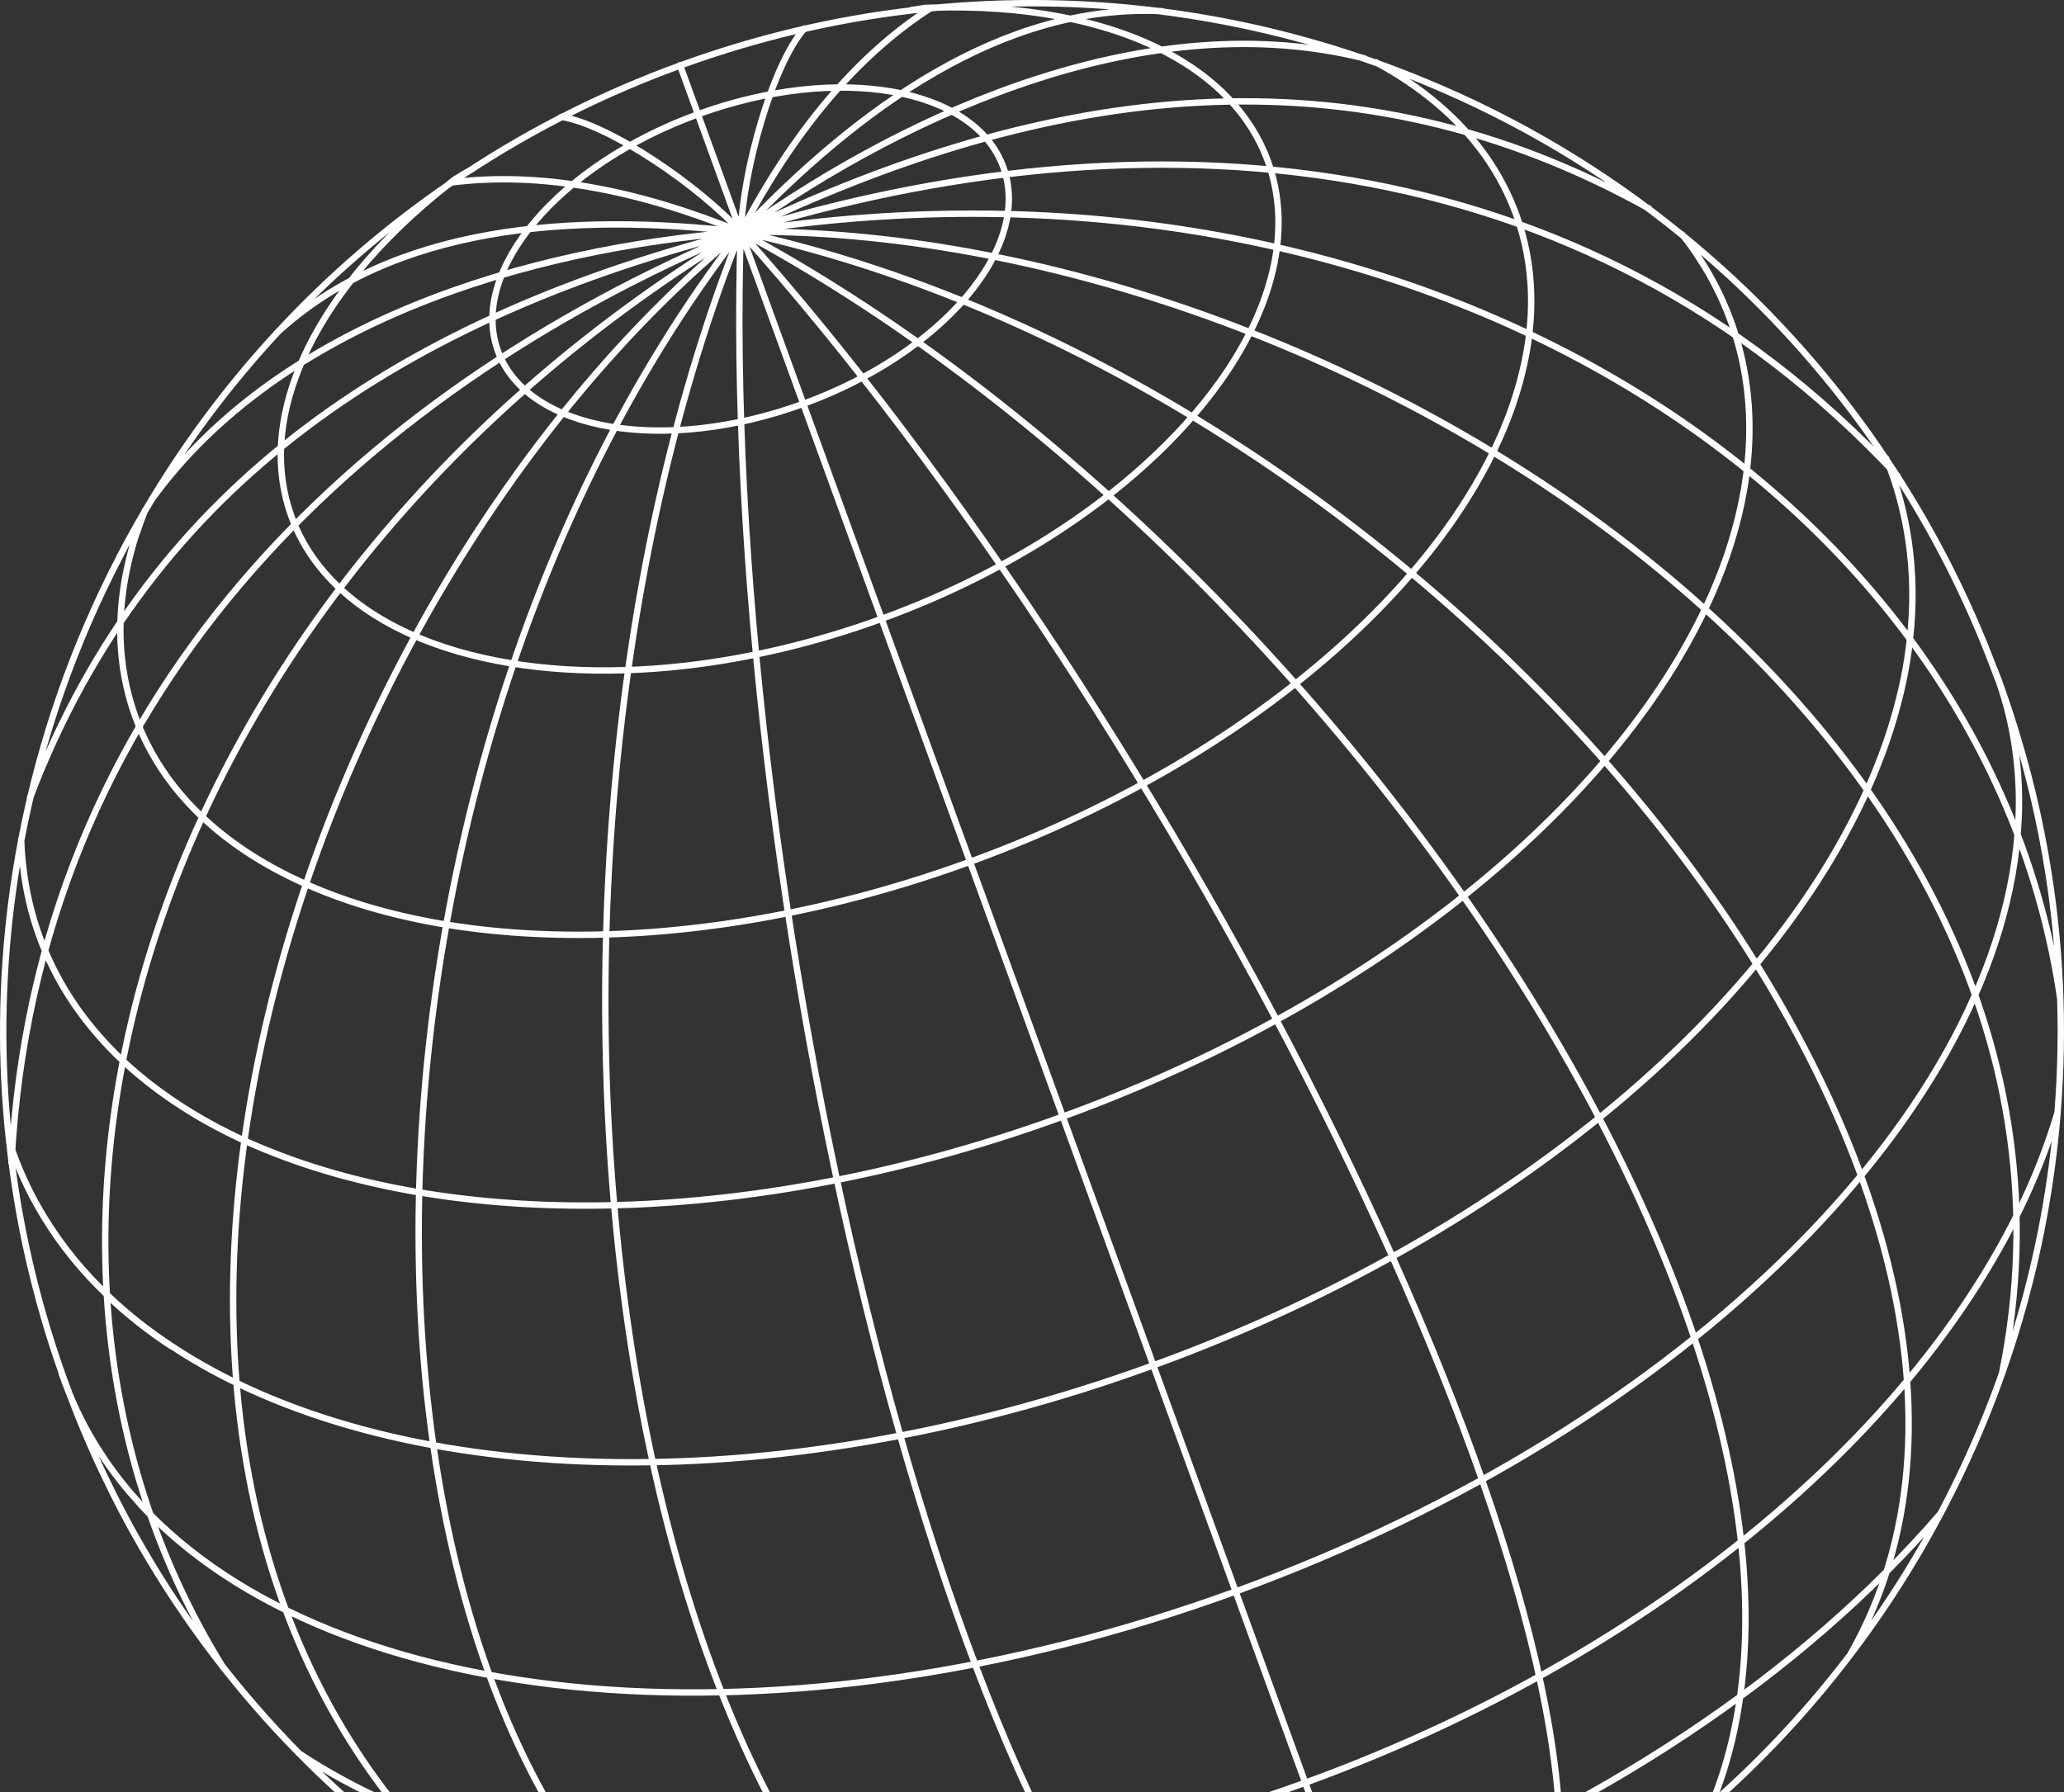<?xml version="1.0" encoding="UTF-8"?> <svg xmlns="http://www.w3.org/2000/svg" viewBox="0 0 323.1 280.623" fill="none"><rect x="0" y="0" width="323.1" height="280.623" fill="#333333" stroke="none"/><path d="M144.574 1.27L144.628 1.25C145.005 1.234 145.382 1.218 145.741 1.208C160.11 0.714 172.935 3.119 182.507 8.158C190.207 12.207 195.827 17.96 198.476 25.237L198.502 25.308C202.177 35.516 199.504 47.108 192.003 58.281C186.131 67.007 177.305 75.478 166.243 82.789C157.975 88.256 148.451 93.092 138.006 96.894C127.561 100.695 117.156 103.112 107.29 104.244C94.153 105.741 81.935 104.949 71.803 102.027C58.883 98.307 49.378 91.127 45.65 80.938L45.624 80.866C42.969 73.571 43.565 65.576 46.862 57.526C50.956 47.512 59.217 37.433 70.549 28.593C70.813 28.377 71.094 28.153 71.364 27.954L71.418 27.935M22.702 79.899C22.243 81.074 21.831 82.211 21.443 83.36C21.443 83.36 21.443 83.36 21.407 83.373C18.709 91.629 18.076 99.799 19.807 107.49C20.175 109.11 20.631 110.696 21.201 112.262C24.07 120.145 29.384 126.774 36.607 132.004C41.729 135.721 47.808 138.748 54.652 141.053C61.701 143.424 69.538 145.025 77.982 145.801C99.884 147.844 125.747 144.436 151.851 134.936C177.955 125.435 199.958 111.423 215.424 95.78C221.387 89.741 226.368 83.495 230.227 77.154C233.988 70.989 236.7 64.763 238.216 58.63C240.399 49.957 240.216 41.48 237.347 33.598C236.777 32.032 236.107 30.523 235.348 29.046C231.724 22.023 225.976 16.196 218.578 11.594C217.543 10.963 216.49 10.339 215.389 9.752M144.652 1.262L144.599 1.281C143.93 1.383 143.262 1.485 142.594 1.587M71.406 27.959L71.46 27.94C72.013 27.577 72.608 27.22 73.192 26.886C73.228 26.873 73.232 26.831 73.263 26.86M3.315 131.386C3.349 132.864 3.461 134.335 3.638 135.762C4.063 139.476 4.898 143.101 6.187 146.642C8.272 152.371 11.415 157.574 15.471 162.184C19.144 166.408 23.583 170.132 28.673 173.378C33.063 176.193 37.922 178.636 43.212 180.66C74.429 192.794 120.122 191.659 166.369 174.828C212.616 157.997 248.35 129.497 264.465 100.137C267.193 95.174 269.37 90.191 270.924 85.213C272.736 79.455 273.725 73.755 273.843 68.151C273.968 62.02 273.031 56.014 270.947 50.284C269.657 46.744 267.973 43.387 265.894 40.275C265.117 39.027 264.245 37.852 263.328 36.715M18.707 87.136C18.707 87.136 18.723 87.07 18.741 87.064M21.472 83.329C21.472 83.329 21.472 83.329 21.437 83.342C21.437 83.342 21.45 83.378 21.414 83.391M295.243 71.748C295.51 72.375 295.763 73.01 296 73.668C297.289 77.209 298.191 80.85 298.741 84.519C299.508 89.619 299.573 94.835 298.971 100.152C298.536 104.28 297.657 108.449 296.417 112.628C284.953 151.498 240.903 191.81 180.58 213.764C120.258 235.718 60.609 233.166 26.835 210.74C23.199 208.335 19.845 205.707 16.861 202.824C12.98 199.138 9.677 195.101 6.987 190.7C5.032 187.543 3.401 184.167 2.112 180.627C1.873 179.968 1.633 179.31 1.447 178.632L1.434 178.597M312.28 104.94L312.44 105.385C312.537 105.652 312.63 105.901 312.727 106.168L312.822 106.435C314.187 110.291 315.126 114.261 315.608 118.297C316.023 121.652 316.158 125.069 315.973 128.542C313.859 172.956 264.572 223.294 193.413 249.192C122.254 275.09 52.149 268.223 21.976 235.54M9.671 215.072L9.833 215.517C9.93 215.784 10.021 216.033 10.118 216.3L10.215 216.567C11.649 220.397 13.48 224.043 15.705 227.445M16.832 202.855C19.816 205.738 23.17 208.366 26.806 210.771M322.07 174.259C309.968 215.256 265.472 256.881 204.33 279.13C143.189 301.382 82.363 298.092 46.731 274.487M303.729 237.032C282.371 261.791 250.151 283.833 211.218 298.004C172.284 312.172 133.434 315.996 101.159 310.756L101.124 310.768M15.712 227.462C17.55 230.299 19.643 233.003 22.018 235.544M106.456 10.206L216.595 312.832M267.963 282.389C295.648 214.886 209.719 86.693 115.956 36.308M115.956 36.308C183.92 112.202 254.037 249.939 243.062 300.398M115.956 36.308C178.85 16.824 247.729 21.538 297.067 74.549M115.956 36.308C109.679 29.304 95.514 19.508 87.879 18.297M115.956 36.308C24.276 91.698 -7.287 192.893 34.911 261.056M115.956 36.308C89.444 33.283 61.494 35.274 43.237 52.215M115.956 36.308C99.867 29.751 84.643 26.789 70.584 28.581M115.956 36.308C64.051 49.497 23.583 75.287 4.701 124.897M115.956 36.308C82.494 38.935 43.824 50.45 23.7 78.267M115.956 36.308C55.251 61.807 5.514 109.69 1.791 182.013M313.427 214.904C334.042 113.523 208.695 35.099 115.95 36.291M115.95 36.291C229.204 60.943 330.097 188.062 289.693 258.985M115.95 36.291C112.672 138.132 147.486 288.716 188.321 320.301M115.95 36.291C76.505 135.155 93.079 288.608 157.669 322.51M115.95 36.291C45.034 127.97 49.448 290.203 125.986 318.564M115.95 36.291C44.116 94.996 -1.485 235.635 79.47 300.051M322.518 156.384C311.02 77.067 221.81 19.808 115.974 36.302M115.974 36.302C116.298 26.895 120.835 10.292 125.906 4.457M115.974 36.302C124.079 20.92 133.837 8.865 145.765 1.219M115.974 36.302C134.351 16.919 157.031 0.504 181.907 1.748M115.974 36.302C143.303 16.825 180.323 0.773 213.618 9.148M115.974 36.302C164.214 13.043 211.81 6.783 258.145 32.658M157.06 26.165C161.619 38.691 147.605 55.277 125.754 63.229C103.902 71.182 82.506 67.484 77.947 54.957C73.388 42.431 87.403 25.845 109.254 17.892C131.105 9.94 152.501 13.638 157.06 26.165ZM312.745 106.162L312.842 106.429C314.654 111.41 316.198 116.43 317.51 121.474C318.567 125.542 319.452 129.633 320.169 133.705C322.57 147.278 323.157 160.907 322.088 174.252C320.331 196.332 314.007 217.715 303.746 237.026C285.737 270.984 255.559 298.631 216.624 312.802C177.69 326.971 136.8 325.189 101.177 310.748L101.141 310.763C80.886 302.557 62.322 290.253 46.773 274.492C37.377 264.954 29.085 254.129 22.182 242.195C20.089 238.604 18.155 234.895 16.357 231.117C14.108 226.434 12.077 221.572 10.264 216.59L10.166 216.322C10.069 216.056 9.979 215.806 9.882 215.54L9.72 215.095C5.462 203.063 2.726 190.841 1.442 178.674L1.429 178.639C0.064 166.139 0.227 153.687 1.758 141.504C2.181 138.126 2.712 134.769 3.352 131.433C6.302 115.952 11.514 101.038 18.737 87.166C18.737 87.166 18.754 87.099 18.771 87.093C20.023 84.662 21.354 82.284 22.733 79.928C34.536 59.815 50.744 42.169 70.604 28.634C70.604 28.634 70.644 28.579 70.662 28.572C70.68 28.566 70.716 28.553 70.733 28.546C71.533 27.974 72.362 27.43 73.198 26.904C73.234 26.891 73.239 26.849 73.27 26.878C83.433 20.197 94.554 14.598 106.476 10.259C118.398 5.92 130.516 3.061 142.596 1.647C143.652 1.505 144.722 1.398 145.773 1.297L145.826 1.277C169.729 -1.095 193.469 2.013 215.422 9.841C217.986 10.741 220.523 11.732 223.037 12.772C237.523 18.743 251.101 26.819 263.313 36.782C265.971 38.937 268.543 41.185 271.054 43.495C280.09 51.874 288.214 61.349 295.208 71.821C302.027 81.973 307.797 93.071 312.262 105.007L312.425 105.452C312.522 105.718 312.612 105.968 312.71 106.234L312.745 106.162Z" stroke="white" stroke-width="0.999" stroke-linecap="round" stroke-linejoin="round"></path></svg> 